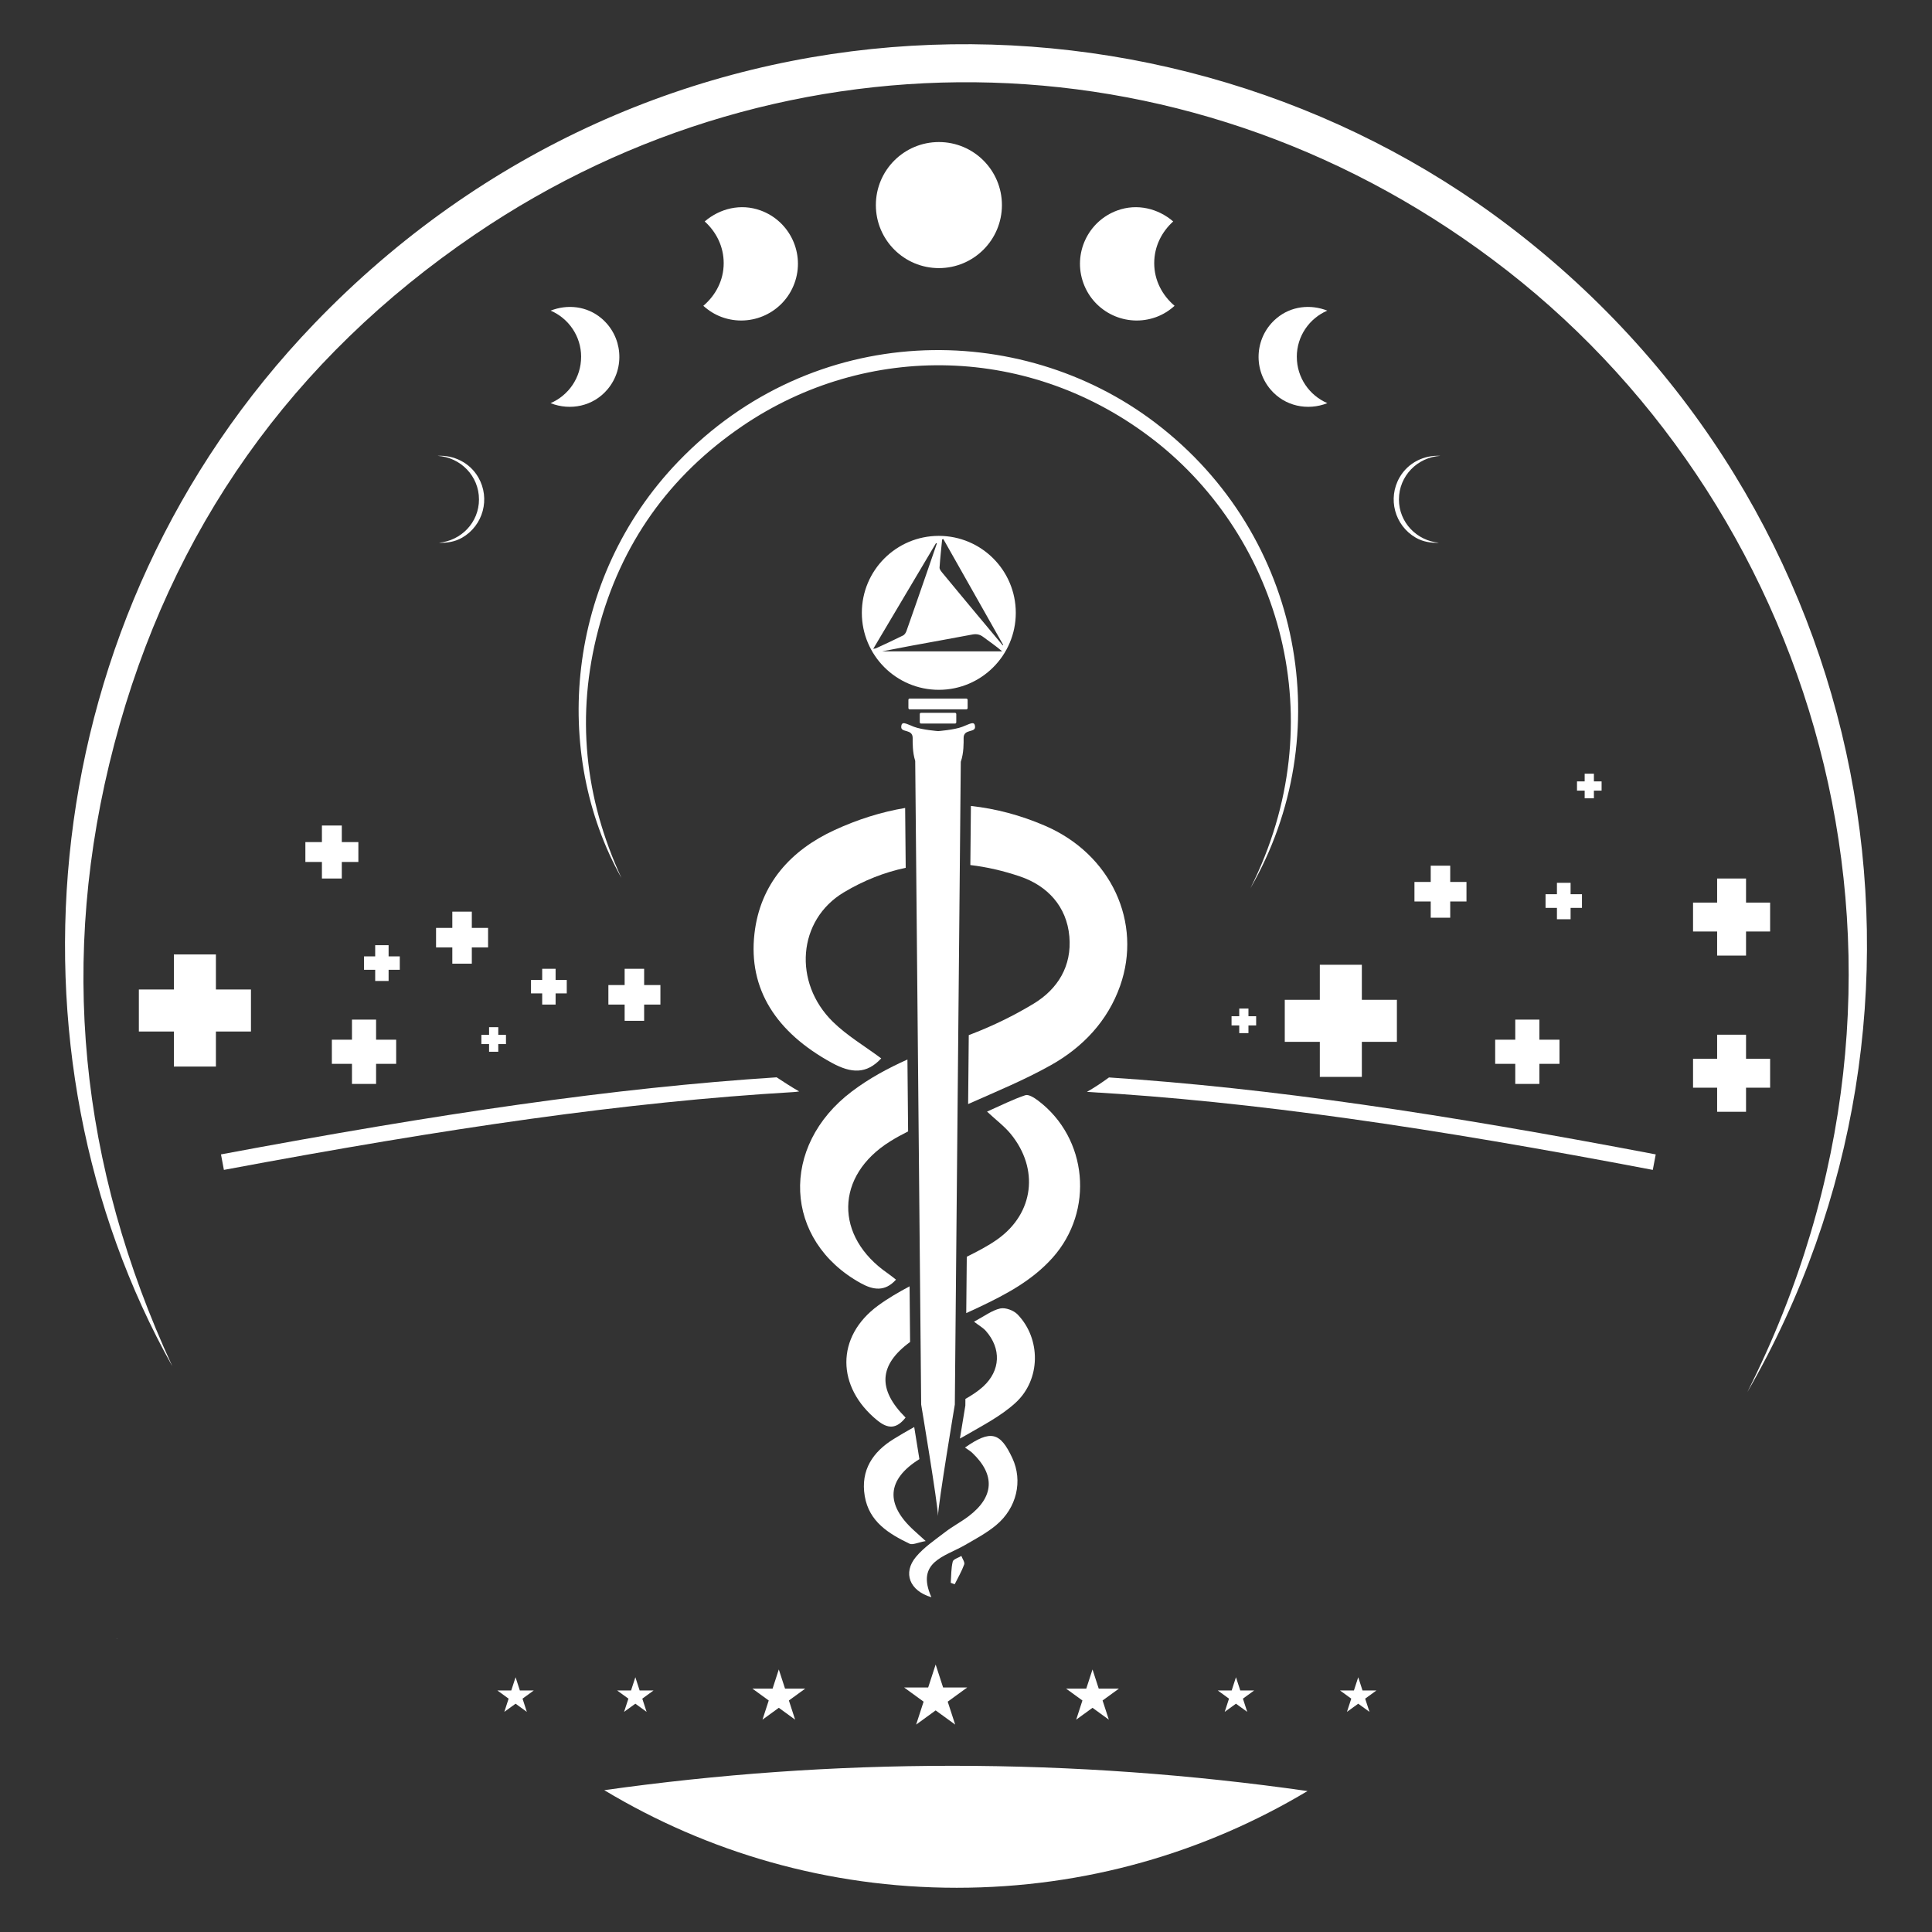<?xml version="1.0" encoding="UTF-8"?>
<svg id="Layer_1" data-name="Layer 1" xmlns="http://www.w3.org/2000/svg" viewBox="0 0 757.99 757.98">
  <rect x="0" y="0" width="757.99" height="757.98" fill="#333333" stroke="none"/>
  <defs>
    <style>
      .cls-1 {
        fill: #fff;
      }
    </style>
  </defs>
  <g>
    <g>
      <g>
        <rect class="cls-1" x="356.4" y="274.07" width="23.23" height="4.22" rx=".49" ry=".49"/>
        <rect class="cls-1" x="360.86" y="279.66" width="14.32" height="4.22" rx=".49" ry=".49"/>
        <path class="cls-1" d="M368.33,210.24c-16.68,0-30.2,13.52-30.2,30.2s13.52,30.2,30.2,30.2,30.2-13.52,30.2-30.2-13.52-30.2-30.2-30.2ZM342.59,254.58c8.35-14.07,16.5-27.78,24.64-41.5.11.04.23.08.34.12-1.32,3.85-2.63,7.7-3.97,11.54-2.64,7.61-5.27,15.23-7.96,22.82-.24.67-.73,1.46-1.32,1.75-3.5,1.75-7.07,3.38-10.62,5.03-.18.09-.4.09-1.12.23ZM346.09,255.55c3.77-.73,7.43-1.46,11.1-2.14,8.08-1.49,16.18-2.93,24.25-4.46,1.63-.31,2.97-.08,4.32.95,2.45,1.86,5.03,3.56,7.44,5.66h-47.11ZM384.53,242.58c-5.01-6.02-10.03-12.04-15.01-18.09-.43-.52-.95-1.26-.9-1.85.25-3.67.66-7.33,1.01-10.99.16-.06.31-.11.47-.17,7.84,13.86,15.67,27.71,23.51,41.57-.07.05-.14.09-.21.14-2.95-3.54-5.91-7.07-8.86-10.61Z"/>
        <g>
          <path class="cls-1" d="M345.73,415.24c-6.42-4.79-13.38-8.87-18.97-14.36-15.68-15.38-13.85-39.92,4.29-50.77,7.88-4.72,16-7.89,24.29-9.64l-.22-23.48c-9.33,1.56-18.61,4.48-27.76,8.7-17,7.84-29.15,20.98-31.37,40.7-2.44,21.63,8.48,38.64,30.36,50.59,7.62,4.16,13.59,4.51,19.39-1.74Z"/>
          <path class="cls-1" d="M351.54,502.06c-1.09-.84-2.11-1.7-3.2-2.45-21-14.45-20.78-38.29.9-51.81,2.27-1.42,4.63-2.7,7.04-3.91l-.26-28.21c-7.6,3.41-14.95,7.36-21.74,12.48-28.52,21.51-26.85,58.53,3.4,75.26,4.92,2.72,9.49,3.47,13.86-1.38Z"/>
          <path class="cls-1" d="M344.2,557.26c4.2,3.42,7.51,3.43,11.09-1.1-11.11-11.07-10.48-20.69,1.77-29.65l-.2-21.84c-4.28,2.28-8.46,4.7-12.34,7.54-16.73,12.25-16.39,31.99-.32,45.06Z"/>
          <path class="cls-1" d="M363.17,604.6c-2.58-2.33-3.56-3.23-4.55-4.12-11.37-10.3-10.74-20.02,2.09-28.01-.66-4.19-1.36-8.52-2.03-12.6-2.71,1.51-5.39,3.05-8.02,4.68-8.15,5.01-13.11,12.21-11.39,22.42,1.7,10.07,9.39,14.74,17.59,18.69,1.19.57,3.17-.47,6.31-1.05Z"/>
          <path class="cls-1" d="M410,323.97c-9.66-4.16-19.38-6.72-29.08-7.76l-.22,23.18c6.48.76,13.01,2.27,19.54,4.49,10.63,3.62,18.28,11.67,19.31,23.57.99,11.49-4.44,20.55-14.1,26.38-7.61,4.59-15.72,8.56-24.01,11.76-.45.17-.91.35-1.36.52l-.25,27.05c10.97-4.87,22.1-9.44,32.52-15.29,12.41-6.97,22.22-17.23,27.11-31.08,8.77-24.86-3.51-51.65-29.46-62.82Z"/>
          <path class="cls-1" d="M407.28,431.81c-1.45-1.09-3.71-2.56-5.01-2.12-4.83,1.61-9.42,3.95-15.02,6.43,3.65,3.4,6.83,5.77,9.27,8.74,11.21,13.67,9.18,31.15-5.19,41.36-3.74,2.66-7.88,4.77-12.03,6.84l-.21,22.12c1.69-.77,3.38-1.55,5.06-2.35,10.59-5.02,20.89-10.48,28.86-19.43,16.35-18.36,13.75-46.86-5.72-61.59Z"/>
          <path class="cls-1" d="M392.41,513.36c-3.25.73-6.16,3-10.27,5.18,1.97,1.52,3.55,2.38,4.67,3.65,6.08,6.93,5.75,15.52-1.06,21.78-2.07,1.9-4.51,3.45-6.99,4.88l-.02,2.57-.05.32c-.63,3.76-1.35,8.14-2.08,12.65.66-.35,1.31-.71,1.96-1.09,6.84-3.98,14.12-7.68,19.87-12.95,9.98-9.14,9.98-25.15.78-34.66-1.53-1.59-4.77-2.79-6.81-2.33Z"/>
          <path class="cls-1" d="M373.79,612.68c-.65,2.67-.57,5.53-.78,8.31.52.19,1.03.38,1.55.57,1.28-2.58,2.76-5.09,3.73-7.78.31-.86-.7-2.2-1.11-3.33-1.18.73-3.16,1.27-3.4,2.23Z"/>
          <path class="cls-1" d="M378.61,567.93c1.03.74,2.04,1.31,2.85,2.08,9.07,8.61,8.59,17.29-1.46,24.88-2.94,2.22-6.26,3.95-9.17,6.19-3.98,3.06-8.3,5.95-11.47,9.74-5.21,6.24-2.57,13.3,6.06,15.83-6.23-13.94,5.24-15.89,13.12-20.44,4.19-2.42,8.54-4.74,12.24-7.81,8.18-6.79,10.55-17.42,6.41-26.31-4.77-10.25-8.49-11.22-18.58-4.17Z"/>
        </g>
        <path class="cls-1" d="M377.58,285.14c-3.16,1.22-9.51,1.7-9.51,1.7,0,0-6.35-.49-9.51-1.7-3.16-1.22-4.83-2.43-4.97,0-.14,2.43,4.48.73,4.48,4.38,0,1.78-.1,5.58,1,9.01l2.34,252.52s6.56,39.19,6.6,43.74v.04s0-.01,0-.02c0,0,0,.02,0,.02,0,0,0,0,0-.04.04-4.55,6.6-43.74,6.6-43.74l2.34-252.17c1.23-3.52,1.11-7.52,1.11-9.36,0-3.65,4.62-1.95,4.48-4.38-.14-2.43-1.81-1.22-4.97,0Z"/>
      </g>
      <g>
        <path class="cls-1" d="M291.24,167.15c48.84-33.2,113.26-32.12,161.72,5.68,48.95,38.18,70.8,109.74,37.6,175.69,34.63-59.86,20.75-138.4-37.16-182.56-53.41-40.72-134.33-39.97-187.33,15.16-44.37,46.14-49.69,114.45-22.25,163.34-14.51-31.41-17.92-63.88-9.09-97.44,8.85-33.66,27.86-60.38,56.51-79.86Z"/>
        <path class="cls-1" d="M393.09,80.46c0-13.66-11.07-24.73-24.73-24.73s-24.73,11.07-24.73,24.73,11.07,24.73,24.73,24.73,24.73-11.07,24.73-24.73Z"/>
        <path class="cls-1" d="M283.93,103.24c0-6.55-2.95-12.29-7.45-16.36,5.9-5.06,14.1-7.16,21.93-4.31,11.55,4.2,17.51,16.98,13.3,28.53-4.2,11.55-16.98,17.51-28.53,13.3-2.77-1.01-5.18-2.56-7.24-4.42,4.79-4.08,7.99-9.94,7.99-16.73Z"/>
        <path class="cls-1" d="M228,140.01c0-8.14-4.93-15.11-11.96-18.14,6.53-2.56,14.14-1.84,19.89,2.99,8.37,7.02,9.46,19.5,2.44,27.87-5.62,6.7-14.65,8.49-22.36,5.44,7.04-3.03,11.98-10.01,11.98-18.16Z"/>
        <path class="cls-1" d="M187.92,195.94c0-9.2-7.24-16.55-16.29-17.1,6.33-.37,12.64,2.59,16.03,8.45,4.78,8.28,1.94,18.87-6.34,23.65-2.9,1.67-6.05,2.11-9.16,2.01,8.8-.82,15.76-7.99,15.76-17Z"/>
        <path class="cls-1" d="M452.84,103.24c0-6.55,2.95-12.29,7.45-16.36-5.9-5.06-14.1-7.16-21.93-4.31-11.55,4.2-17.51,16.98-13.3,28.53,4.2,11.55,16.98,17.51,28.53,13.3,2.77-1.01,5.18-2.56,7.24-4.42-4.79-4.08-7.99-9.94-7.99-16.73Z"/>
        <path class="cls-1" d="M508.78,140.01c0-8.14,4.93-15.11,11.96-18.14-6.53-2.56-14.14-1.84-19.89,2.99-8.37,7.02-9.46,19.5-2.44,27.87,5.62,6.7,14.65,8.49,22.36,5.44-7.04-3.03-11.98-10.01-11.98-18.16Z"/>
        <path class="cls-1" d="M548.85,195.94c0-9.2,7.24-16.55,16.29-17.1-6.33-.37-12.64,2.59-16.03,8.45-4.78,8.28-1.94,18.87,6.34,23.65,2.9,1.67,6.05,2.11,9.16,2.01-8.8-.82-15.76-7.99-15.76-17Z"/>
      </g>
      <g>
        <path class="cls-1" d="M435.09,422.72c-2.74,2.01-5.6,3.92-8.65,5.66,0,0,0,0,0,0,65.38,3.77,134.63,13.96,222.01,30.61l1.15-6.08c-84-16-151.31-26.04-214.51-30.19Z"/>
        <path class="cls-1" d="M313.56,428.21c-2.71-1.51-6.47-3.96-8.86-5.54-63.78,4.12-132.2,14.18-218,30.24l1.14,6.08c88.26-16.52,158.06-26.68,223.37-30.52.63-.04,1.57-.13,2.35-.27Z"/>
      </g>
    </g>
    <g>
      <g>
        <polygon class="cls-1" points="98.46 388.21 84.71 388.21 84.71 374.46 68.22 374.46 68.22 388.21 54.48 388.21 54.48 404.7 68.22 404.7 68.22 418.45 84.71 418.45 84.71 404.7 98.46 404.7 98.46 388.21"/>
        <polygon class="cls-1" points="140.6 330.38 134.1 330.38 134.1 323.88 126.3 323.88 126.3 330.38 119.81 330.38 119.81 338.18 126.3 338.18 126.3 344.67 134.1 344.67 134.1 338.18 140.6 338.18 140.6 330.38"/>
        <polygon class="cls-1" points="155.43 407.91 147.55 407.91 147.55 400.03 138.09 400.03 138.09 407.91 130.2 407.91 130.2 417.38 138.09 417.38 138.09 425.26 147.55 425.26 147.55 417.38 155.43 417.38 155.43 407.91"/>
        <polygon class="cls-1" points="171.08 371.7 177.46 371.7 177.46 378.08 185.11 378.08 185.11 371.7 191.49 371.7 191.49 364.05 185.11 364.05 185.11 357.67 177.46 357.67 177.46 364.05 171.08 364.05 171.08 371.7"/>
        <polygon class="cls-1" points="208.33 389.74 212.72 389.74 212.72 394.13 217.98 394.13 217.98 389.74 222.36 389.74 222.36 384.48 217.98 384.48 217.98 380.09 212.72 380.09 212.72 384.48 208.33 384.48 208.33 389.74"/>
        <polygon class="cls-1" points="188.86 409.63 191.88 409.63 191.88 412.64 195.49 412.64 195.49 409.63 198.51 409.63 198.51 406.01 195.49 406.01 195.49 403 191.88 403 191.88 406.01 188.86 406.01 188.86 409.63"/>
        <polygon class="cls-1" points="142.82 380.48 147.2 380.48 147.2 384.87 152.46 384.87 152.46 380.48 156.85 380.48 156.85 375.22 152.46 375.22 152.46 370.83 147.2 370.83 147.2 375.22 142.82 375.22 142.82 380.48"/>
        <polygon class="cls-1" points="238.69 394.13 245.07 394.13 245.07 400.5 252.72 400.5 252.72 394.13 259.1 394.13 259.1 386.47 252.72 386.47 252.72 380.09 245.07 380.09 245.07 386.47 238.69 386.47 238.69 394.13"/>
      </g>
      <g>
        <polygon class="cls-1" points="504.06 392.26 517.81 392.26 517.81 378.51 534.3 378.51 534.3 392.26 548.05 392.26 548.05 408.75 534.3 408.75 534.3 422.5 517.81 422.5 517.81 408.75 504.06 408.75 504.06 392.26"/>
        <polygon class="cls-1" points="664.24 415.4 673.69 415.4 673.69 405.95 685.03 405.95 685.03 415.4 694.48 415.4 694.48 426.74 685.03 426.74 685.03 436.19 673.69 436.19 673.69 426.74 664.24 426.74 664.24 415.4"/>
        <polygon class="cls-1" points="606.37 350.83 610.84 350.83 610.84 346.36 616.2 346.36 616.2 350.83 620.66 350.83 620.66 356.19 616.2 356.19 616.2 360.65 610.84 360.65 610.84 356.19 606.37 356.19 606.37 350.83"/>
        <polygon class="cls-1" points="586.61 407.91 594.49 407.91 594.49 400.03 603.95 400.03 603.95 407.91 611.84 407.91 611.84 417.38 603.95 417.38 603.95 425.26 594.49 425.26 594.49 417.38 586.61 417.38 586.61 407.91"/>
        <polygon class="cls-1" points="664.24 354.12 673.69 354.12 673.69 344.67 685.03 344.67 685.03 354.12 694.48 354.12 694.48 365.46 685.03 365.46 685.03 374.91 673.69 374.91 673.69 365.46 664.24 365.46 664.24 354.12"/>
        <polygon class="cls-1" points="492.83 402.31 489.81 402.31 489.81 405.33 486.2 405.33 486.2 402.31 483.18 402.31 483.18 398.7 486.2 398.7 486.2 395.68 489.81 395.68 489.81 398.7 492.83 398.7 492.83 402.31"/>
        <polygon class="cls-1" points="575.35 353.68 568.97 353.68 568.97 360.05 561.32 360.05 561.32 353.68 554.94 353.68 554.94 346.02 561.32 346.02 561.32 339.64 568.97 339.64 568.97 346.02 575.35 346.02 575.35 353.68"/>
        <polygon class="cls-1" points="628.36 310.19 625.34 310.19 625.34 313.2 621.72 313.2 621.72 310.19 618.71 310.19 618.71 306.57 621.72 306.57 621.72 303.55 625.34 303.55 625.34 306.57 628.36 306.57 628.36 310.19"/>
      </g>
    </g>
  </g>
  <path class="cls-1" d="M685.52,546.2c83.14-165.15,28.42-344.36-94.16-439.98C470,11.54,308.67,8.83,186.36,91.98c-71.75,48.78-119.36,115.7-141.53,200-22.1,84.05-13.58,165.36,22.77,244.03C-1.14,413.58,12.19,242.51,123.31,126.96,256.06-11.09,458.71-12.99,592.46,89c145.04,110.58,179.79,307.3,93.06,457.2Z"/>
  <path class="cls-1" d="M45.76,642.98v.09c.08-.03.16-.06.23-.09h-.23Z"/>
  <g>
    <g>
      <polygon class="cls-1" points="367.09 653.05 370.01 662.05 379.48 662.05 371.82 667.62 374.75 676.62 367.09 671.05 359.43 676.62 362.36 667.62 354.7 662.05 364.16 662.05 367.09 653.05"/>
      <polygon class="cls-1" points="305.55 654.98 308 662.51 315.91 662.51 309.51 667.16 311.95 674.68 305.55 670.03 299.15 674.68 301.6 667.16 295.2 662.51 303.11 662.51 305.55 654.98"/>
      <polygon class="cls-1" points="428.63 654.98 431.07 662.51 438.98 662.51 432.58 667.16 435.03 674.68 428.63 670.03 422.23 674.68 424.67 667.16 418.27 662.51 426.18 662.51 428.63 654.98"/>
      <polygon class="cls-1" points="249.27 658.04 250.95 663.23 256.41 663.23 251.99 666.44 253.68 671.62 249.27 668.42 244.85 671.62 246.54 666.44 242.12 663.23 247.58 663.23 249.27 658.04"/>
      <polygon class="cls-1" points="484.91 658.04 486.6 663.23 492.05 663.23 487.64 666.44 489.33 671.62 484.91 668.42 480.5 671.62 482.18 666.44 477.77 663.23 483.23 663.23 484.91 658.04"/>
      <polygon class="cls-1" points="202.28 658.04 203.96 663.23 209.42 663.23 205.01 666.44 206.69 671.62 202.28 668.42 197.87 671.62 199.55 666.44 195.14 663.23 200.59 663.23 202.28 658.04"/>
      <polygon class="cls-1" points="532.88 658.04 534.56 663.23 540.02 663.23 535.6 666.44 537.29 671.62 532.88 668.42 528.46 671.62 530.15 666.44 525.73 663.23 531.19 663.23 532.88 658.04"/>
    </g>
    <path class="cls-1" d="M237.07,702.34c40.39,24.3,87.69,38.3,138.27,38.3s97.39-13.87,137.65-37.95c-45.48-6.49-91.95-9.91-139.22-9.91s-92.02,3.31-136.7,9.56Z"/>
  </g>
</svg>